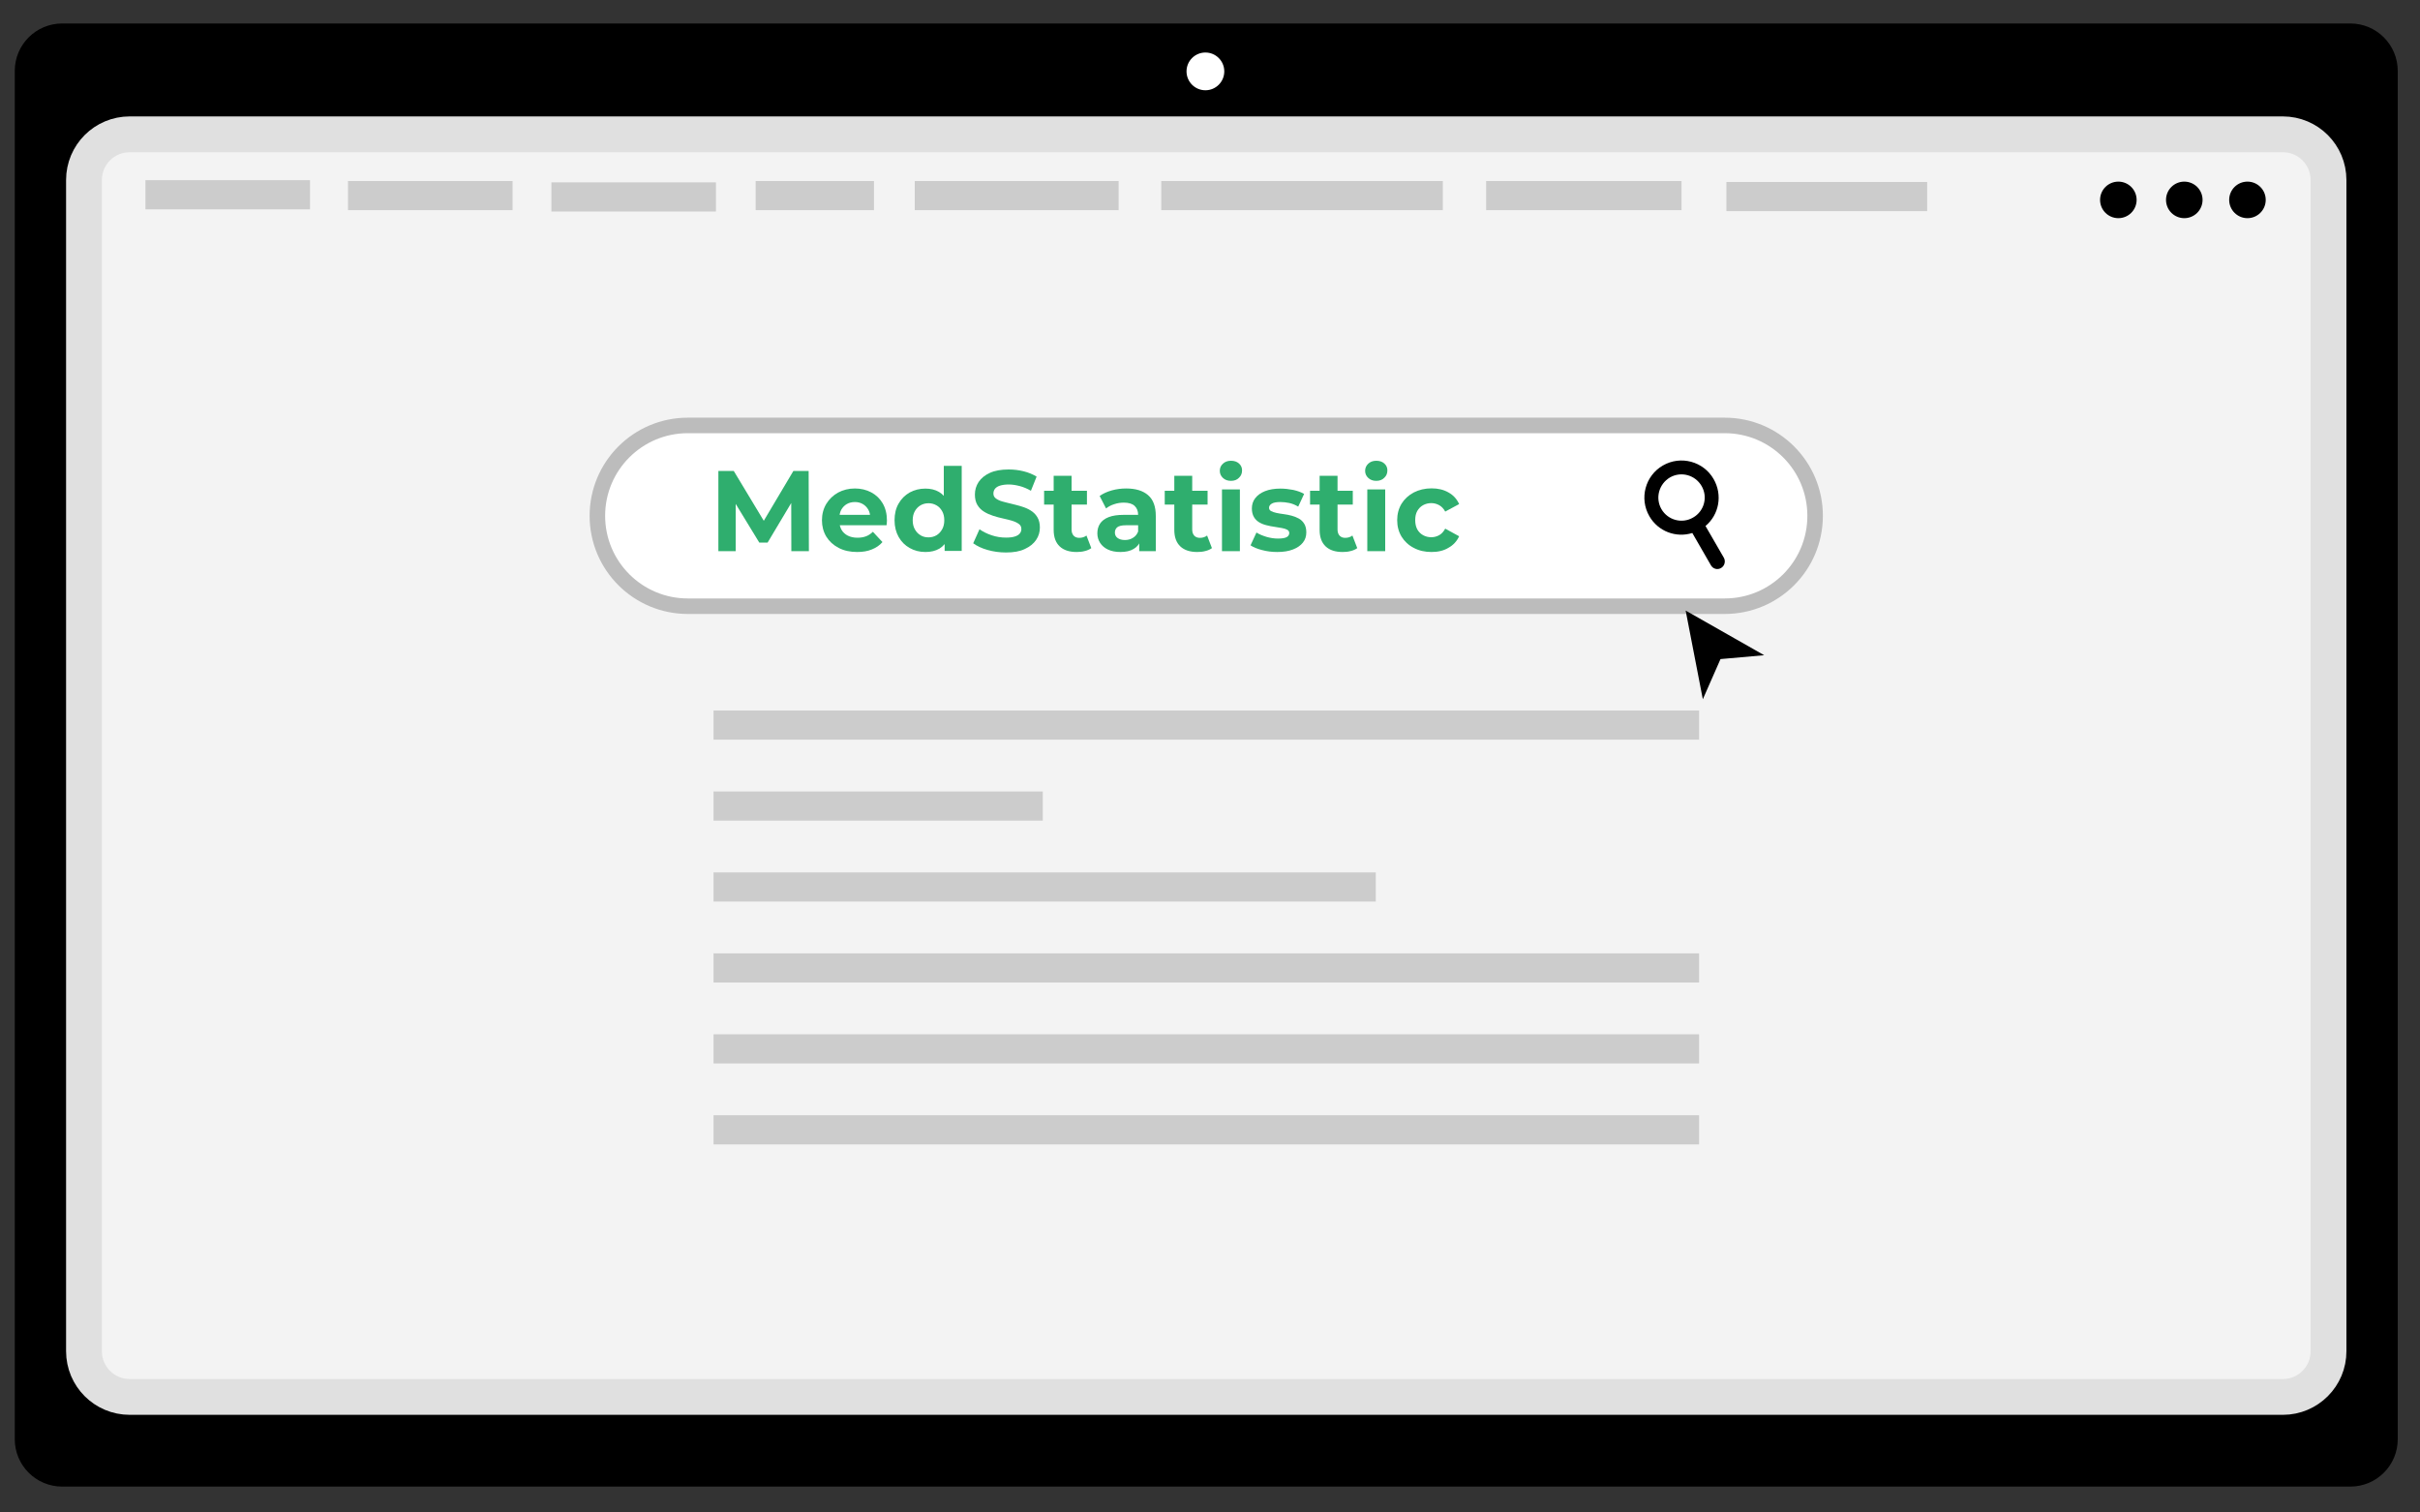 <?xml version="1.0" encoding="utf-8"?>
<!-- Generator: Adobe Illustrator 26.5.0, SVG Export Plug-In . SVG Version: 6.00 Build 0)  -->
<svg version="1.1" id="图层_1" xmlns="http://www.w3.org/2000/svg" xmlns:xlink="http://www.w3.org/1999/xlink" x="0px" y="0px"
	 viewBox="0 0 200 125" style="enable-background:new 0 0 200 125;" xml:space="preserve">
<rect x="0" y="0" width="200" height="125" fill="#333333" stroke="none"/>
<style type="text/css">
	.st0{fill:#F3F3F3;stroke:#E0E0E0;stroke-width:2.959;stroke-miterlimit:10;}
	.st1{fill:#FFFFFF;}
	.st2{fill:#FFFFFF;stroke:#BCBCBC;stroke-width:1.282;stroke-miterlimit:10;}
	.st3{fill:#2FAE6E;}
	.st4{fill:#CCCCCC;}
</style>
<g>
	<path d="M194.24,122.86H5.14c-2.17,0-3.92-1.76-3.92-3.92V5.86c0-2.17,1.76-3.92,3.92-3.92h189.1c2.17,0,3.92,1.76,3.92,3.92
		v113.07C198.17,121.1,196.41,122.86,194.24,122.86z"/>
	<path class="st0" d="M188.67,115.45H10.72c-2.09,0-3.78-1.69-3.78-3.78V14.88c0-2.09,1.69-3.78,3.78-3.78h177.94
		c2.09,0,3.78,1.69,3.78,3.78v96.78C192.45,113.75,190.75,115.45,188.67,115.45z"/>
	<g>
		<circle cx="175.07" cy="16.52" r="1.51"/>
		<circle cx="180.52" cy="16.52" r="1.51"/>
		<circle cx="185.74" cy="16.52" r="1.51"/>
	</g>
	<circle class="st1" cx="99.62" cy="5.9" r="1.56"/>
</g>
<g>
	<path class="st2" d="M142.54,50.1h-85.7c-4.12,0-7.47-3.34-7.47-7.47v0c0-4.12,3.34-7.47,7.47-7.47h85.7
		c4.12,0,7.47,3.34,7.47,7.47v0C150.01,46.76,146.67,50.1,142.54,50.1z"/>
	<g>
		<path class="st3" d="M59.37,45.55v-6.63h1.27l2.82,4.68h-0.67l2.78-4.68h1.26l0.02,6.63H65.4l-0.01-4.43h0.27l-2.22,3.72h-0.69
			l-2.27-3.72h0.32v4.43H59.37z"/>
		<path class="st3" d="M70.84,45.62c-0.58,0-1.09-0.11-1.53-0.34c-0.44-0.23-0.78-0.54-1.02-0.93c-0.24-0.4-0.36-0.85-0.36-1.35
			c0-0.51,0.12-0.96,0.36-1.36c0.24-0.39,0.56-0.7,0.97-0.93c0.41-0.22,0.88-0.34,1.39-0.34c0.5,0,0.95,0.11,1.35,0.32
			c0.4,0.21,0.72,0.52,0.95,0.91c0.23,0.4,0.35,0.87,0.35,1.42c0,0.06,0,0.12-0.01,0.19s-0.01,0.14-0.02,0.2h-4.14v-0.86h3.36
			l-0.57,0.26c0-0.27-0.05-0.5-0.16-0.69s-0.26-0.35-0.45-0.46s-0.41-0.17-0.66-0.17c-0.25,0-0.48,0.06-0.67,0.17
			c-0.19,0.11-0.34,0.27-0.45,0.46c-0.11,0.2-0.16,0.43-0.16,0.71v0.23c0,0.28,0.06,0.52,0.18,0.73c0.12,0.21,0.3,0.37,0.52,0.48
			c0.22,0.11,0.49,0.17,0.79,0.17c0.27,0,0.51-0.04,0.72-0.12c0.21-0.08,0.39-0.21,0.56-0.37l0.79,0.85
			c-0.23,0.27-0.53,0.47-0.88,0.61C71.71,45.55,71.31,45.62,70.84,45.62z"/>
		<path class="st3" d="M76.48,45.62c-0.48,0-0.91-0.11-1.3-0.33c-0.39-0.22-0.69-0.52-0.91-0.91c-0.22-0.39-0.34-0.85-0.34-1.38
			c0-0.54,0.11-1,0.34-1.39c0.22-0.39,0.53-0.69,0.91-0.91c0.39-0.21,0.82-0.32,1.3-0.32c0.43,0,0.81,0.09,1.13,0.28
			c0.32,0.19,0.57,0.48,0.75,0.86c0.18,0.39,0.27,0.88,0.27,1.48c0,0.59-0.09,1.08-0.26,1.47s-0.42,0.68-0.73,0.87
			C77.31,45.53,76.93,45.62,76.48,45.62z M76.74,44.41c0.24,0,0.46-0.06,0.65-0.17s0.35-0.28,0.47-0.49
			c0.12-0.21,0.18-0.46,0.18-0.75c0-0.3-0.06-0.55-0.18-0.76c-0.12-0.21-0.27-0.37-0.47-0.48s-0.41-0.17-0.65-0.17
			c-0.25,0-0.47,0.06-0.66,0.17s-0.35,0.27-0.47,0.48c-0.12,0.21-0.18,0.46-0.18,0.76c0,0.29,0.06,0.54,0.18,0.75
			c0.12,0.21,0.27,0.37,0.47,0.49S76.49,44.41,76.74,44.41z M78.07,45.55V44.5l0.03-1.52l-0.1-1.51v-2.97h1.48v7.03H78.07z"/>
		<path class="st3" d="M83.14,45.66c-0.53,0-1.04-0.07-1.53-0.21s-0.88-0.33-1.18-0.55l0.52-1.16c0.28,0.2,0.62,0.37,1.01,0.5
			s0.78,0.19,1.18,0.19c0.3,0,0.55-0.03,0.73-0.09c0.19-0.06,0.32-0.14,0.41-0.25c0.09-0.11,0.13-0.23,0.13-0.37
			c0-0.18-0.07-0.32-0.21-0.42c-0.14-0.1-0.32-0.19-0.55-0.26c-0.23-0.07-0.48-0.13-0.75-0.19c-0.27-0.06-0.55-0.13-0.82-0.22
			c-0.27-0.09-0.53-0.2-0.75-0.34c-0.23-0.14-0.41-0.32-0.55-0.55s-0.21-0.52-0.21-0.87c0-0.38,0.1-0.72,0.31-1.04
			c0.21-0.31,0.51-0.56,0.93-0.75c0.41-0.19,0.93-0.28,1.56-0.28c0.42,0,0.83,0.05,1.23,0.15c0.4,0.1,0.76,0.25,1.07,0.44
			l-0.47,1.17c-0.31-0.18-0.62-0.31-0.93-0.39c-0.31-0.08-0.61-0.13-0.91-0.13s-0.54,0.04-0.73,0.1s-0.33,0.16-0.41,0.27
			c-0.08,0.11-0.12,0.24-0.12,0.38c0,0.17,0.07,0.31,0.21,0.41c0.14,0.1,0.32,0.19,0.55,0.25c0.23,0.06,0.48,0.13,0.75,0.19
			c0.27,0.06,0.55,0.14,0.82,0.22c0.27,0.08,0.53,0.19,0.75,0.33c0.23,0.14,0.41,0.32,0.55,0.55s0.21,0.52,0.21,0.86
			c0,0.37-0.1,0.71-0.31,1.02c-0.21,0.31-0.52,0.56-0.93,0.75C84.29,45.57,83.77,45.66,83.14,45.66z"/>
		<path class="st3" d="M86.29,41.7v-1.14h3.54v1.14H86.29z M88.98,45.62c-0.6,0-1.07-0.15-1.4-0.46c-0.33-0.31-0.5-0.76-0.5-1.37
			v-4.47h1.48v4.45c0,0.21,0.06,0.38,0.17,0.5c0.11,0.12,0.27,0.18,0.46,0.18c0.23,0,0.43-0.06,0.6-0.19l0.4,1.04
			c-0.15,0.11-0.33,0.19-0.54,0.24C89.43,45.6,89.21,45.62,88.98,45.62z"/>
		<path class="st3" d="M92.59,45.62c-0.4,0-0.74-0.07-1.02-0.2s-0.5-0.32-0.65-0.55c-0.15-0.23-0.23-0.5-0.23-0.79
			c0-0.3,0.07-0.57,0.22-0.8c0.15-0.23,0.38-0.41,0.71-0.54s0.74-0.19,1.26-0.19h1.36v0.86h-1.19c-0.35,0-0.59,0.06-0.72,0.17
			c-0.13,0.11-0.19,0.26-0.19,0.43c0,0.19,0.07,0.34,0.22,0.45s0.35,0.17,0.61,0.17c0.25,0,0.47-0.06,0.66-0.18
			c0.2-0.12,0.34-0.29,0.43-0.52l0.23,0.68c-0.11,0.33-0.3,0.58-0.59,0.75C93.41,45.54,93.04,45.62,92.59,45.62z M94.15,45.55v-1
			l-0.09-0.22v-1.78c0-0.32-0.1-0.56-0.29-0.74c-0.19-0.18-0.49-0.27-0.89-0.27c-0.27,0-0.54,0.04-0.8,0.13
			c-0.26,0.08-0.48,0.2-0.67,0.35l-0.53-1.03c0.28-0.2,0.61-0.35,1-0.46c0.39-0.11,0.79-0.16,1.19-0.16c0.78,0,1.38,0.18,1.81,0.55
			s0.64,0.94,0.64,1.72v2.91H94.15z"/>
		<path class="st3" d="M96.26,41.7v-1.14h3.54v1.14H96.26z M98.95,45.62c-0.6,0-1.07-0.15-1.4-0.46c-0.33-0.31-0.5-0.76-0.5-1.37
			v-4.47h1.48v4.45c0,0.21,0.06,0.38,0.17,0.5c0.11,0.12,0.27,0.18,0.46,0.18c0.23,0,0.43-0.06,0.6-0.19l0.4,1.04
			c-0.15,0.11-0.33,0.19-0.54,0.24C99.4,45.6,99.18,45.62,98.95,45.62z"/>
		<path class="st3" d="M101.73,39.74c-0.27,0-0.49-0.08-0.66-0.24c-0.17-0.16-0.26-0.35-0.26-0.59c0-0.23,0.08-0.43,0.26-0.59
			c0.17-0.16,0.39-0.24,0.66-0.24c0.27,0,0.49,0.07,0.66,0.22s0.26,0.34,0.26,0.57c0,0.25-0.08,0.45-0.25,0.61
			C102.23,39.66,102.01,39.74,101.73,39.74z M100.99,45.55v-5.1h1.48v5.1H100.99z"/>
		<path class="st3" d="M105.56,45.62c-0.44,0-0.85-0.05-1.26-0.16c-0.4-0.1-0.72-0.24-0.95-0.39l0.49-1.06
			c0.23,0.15,0.51,0.26,0.83,0.36c0.32,0.09,0.63,0.14,0.94,0.14c0.34,0,0.58-0.04,0.73-0.12c0.14-0.08,0.21-0.2,0.21-0.34
			c0-0.12-0.06-0.21-0.17-0.27s-0.26-0.11-0.44-0.14c-0.18-0.03-0.38-0.06-0.6-0.1c-0.22-0.03-0.44-0.07-0.66-0.13
			c-0.22-0.05-0.42-0.13-0.61-0.24c-0.18-0.11-0.33-0.25-0.44-0.44s-0.17-0.42-0.17-0.71c0-0.32,0.09-0.61,0.28-0.85
			c0.19-0.25,0.46-0.44,0.81-0.58s0.78-0.21,1.27-0.21c0.35,0,0.7,0.04,1.06,0.11c0.36,0.08,0.66,0.19,0.9,0.33l-0.49,1.05
			c-0.25-0.15-0.5-0.25-0.74-0.3c-0.25-0.05-0.49-0.08-0.72-0.08c-0.33,0-0.57,0.04-0.72,0.13s-0.23,0.2-0.23,0.34
			c0,0.13,0.06,0.22,0.17,0.28s0.26,0.11,0.44,0.15c0.18,0.04,0.38,0.07,0.6,0.1c0.22,0.03,0.44,0.07,0.66,0.13
			c0.22,0.06,0.42,0.14,0.6,0.24c0.18,0.1,0.33,0.25,0.44,0.43c0.11,0.18,0.17,0.42,0.17,0.71c0,0.32-0.09,0.6-0.28,0.84
			s-0.46,0.43-0.82,0.57C106.5,45.55,106.07,45.62,105.56,45.62z"/>
		<path class="st3" d="M108.27,41.7v-1.14h3.53v1.14H108.27z M110.96,45.62c-0.6,0-1.07-0.15-1.4-0.46c-0.33-0.31-0.5-0.76-0.5-1.37
			v-4.47h1.48v4.45c0,0.21,0.06,0.38,0.17,0.5c0.11,0.12,0.27,0.18,0.46,0.18c0.23,0,0.43-0.06,0.6-0.19l0.4,1.04
			c-0.15,0.11-0.33,0.19-0.54,0.24C111.41,45.6,111.19,45.62,110.96,45.62z"/>
		<path class="st3" d="M113.74,39.74c-0.27,0-0.49-0.08-0.66-0.24c-0.17-0.16-0.26-0.35-0.26-0.59c0-0.23,0.09-0.43,0.26-0.59
			c0.17-0.16,0.39-0.24,0.66-0.24c0.27,0,0.49,0.07,0.66,0.22s0.26,0.34,0.26,0.57c0,0.25-0.08,0.45-0.25,0.61
			C114.24,39.66,114.01,39.74,113.74,39.74z M113,45.55v-5.1h1.48v5.1H113z"/>
		<path class="st3" d="M118.31,45.62c-0.55,0-1.04-0.11-1.47-0.34c-0.43-0.22-0.77-0.54-1.01-0.93c-0.24-0.4-0.36-0.85-0.36-1.36
			c0-0.51,0.12-0.96,0.36-1.36c0.24-0.39,0.58-0.7,1.01-0.93c0.43-0.22,0.92-0.34,1.47-0.34c0.54,0,1,0.11,1.4,0.34
			c0.4,0.22,0.69,0.54,0.88,0.96l-1.15,0.62c-0.13-0.24-0.3-0.42-0.5-0.53s-0.42-0.17-0.65-0.17c-0.25,0-0.48,0.06-0.68,0.17
			s-0.36,0.27-0.48,0.48c-0.12,0.21-0.17,0.46-0.17,0.76c0,0.3,0.06,0.55,0.17,0.76c0.12,0.21,0.28,0.37,0.48,0.48
			s0.43,0.17,0.68,0.17c0.23,0,0.45-0.06,0.65-0.17c0.2-0.11,0.36-0.29,0.5-0.54l1.15,0.63c-0.19,0.41-0.48,0.73-0.88,0.95
			C119.32,45.51,118.85,45.62,118.31,45.62z"/>
	</g>
	<polygon points="139.31,50.46 140.73,57.79 142.19,54.47 145.8,54.15 	"/>
	<path d="M140.95,43.47c1.12-0.93,1.43-2.56,0.67-3.88c-0.84-1.46-2.72-1.97-4.19-1.12c-1.46,0.84-1.97,2.72-1.12,4.19
		c0.72,1.26,2.21,1.81,3.55,1.39l1.54,2.67c0.17,0.3,0.55,0.4,0.84,0.22v0c0.29-0.17,0.39-0.55,0.23-0.84L140.95,43.47z
		 M137.31,42.08c-0.53-0.92-0.21-2.08,0.7-2.62c0.92-0.53,2.09-0.21,2.62,0.71c0.53,0.91,0.21,2.08-0.7,2.6
		C139.01,43.31,137.84,42.99,137.31,42.08z"/>
</g>
<g>
	<rect x="12.02" y="14.89" class="st4" width="13.6" height="2.41"/>
	<rect x="28.76" y="14.96" class="st4" width="13.6" height="2.41"/>
	<rect x="45.57" y="15.07" class="st4" width="13.6" height="2.41"/>
	<rect x="62.45" y="14.96" class="st4" width="9.78" height="2.41"/>
	<rect x="75.6" y="14.96" class="st4" width="16.85" height="2.41"/>
	<rect x="95.97" y="14.96" class="st4" width="23.27" height="2.41"/>
	<rect x="122.82" y="14.96" class="st4" width="16.15" height="2.41"/>
	<rect x="142.68" y="15.04" class="st4" width="16.59" height="2.41"/>
</g>
<g>
	<rect x="58.97" y="58.72" class="st4" width="81.45" height="2.41"/>
	<rect x="58.97" y="65.41" class="st4" width="27.21" height="2.41"/>
	<rect x="58.97" y="72.1" class="st4" width="54.73" height="2.41"/>
	<rect x="58.97" y="78.79" class="st4" width="81.45" height="2.41"/>
	<rect x="58.97" y="85.48" class="st4" width="81.45" height="2.41"/>
	<rect x="58.97" y="92.17" class="st4" width="81.45" height="2.41"/>
</g>
</svg>
